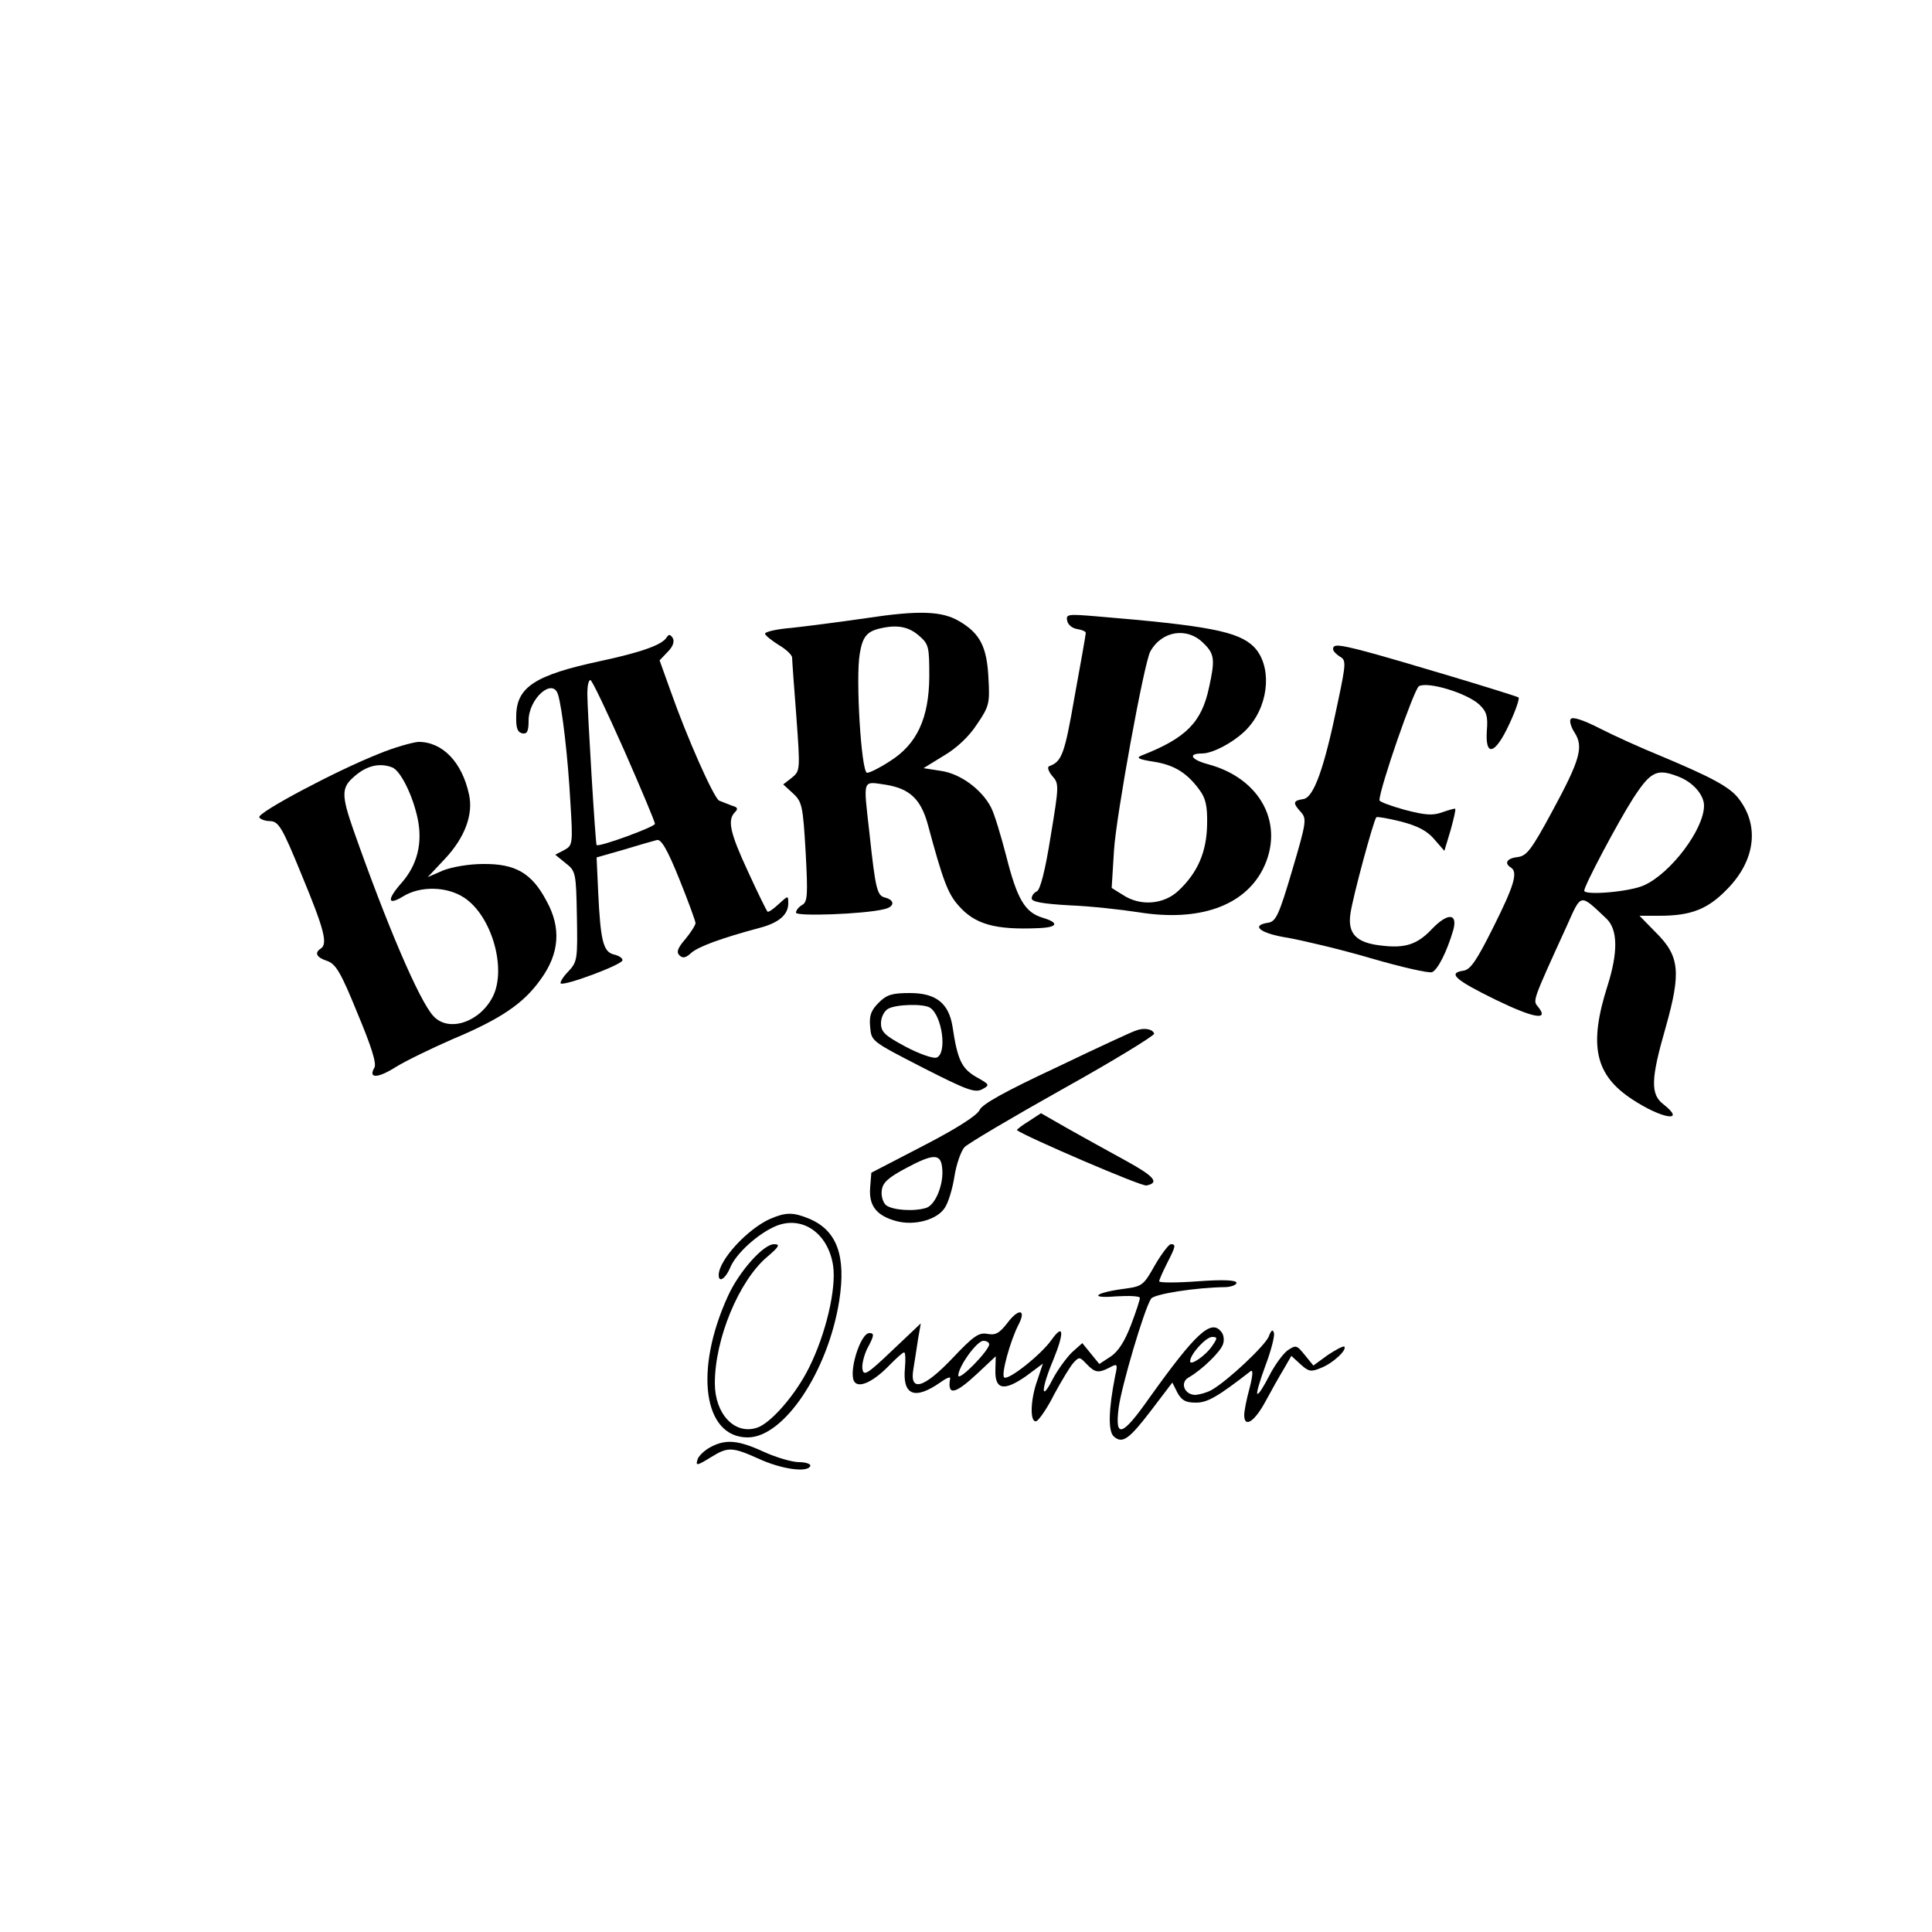 <?xml version="1.0" standalone="no"?>
<!DOCTYPE svg PUBLIC "-//W3C//DTD SVG 20010904//EN"
 "http://www.w3.org/TR/2001/REC-SVG-20010904/DTD/svg10.dtd">
<svg version="1.0" xmlns="http://www.w3.org/2000/svg"
 width="500pt" height="500pt" viewBox="0 0 500 500"
 preserveAspectRatio="xMidYMid meet">
<g transform="translate(0,500) scale(0.1,-0.1)"
fill="#000000" stroke="none">
<path d="M2240 3400 c-69 -10 -155 -21 -192 -25 -38 -3 -68 -10 -68 -15 0 -4
16 -17 35 -29 19 -11 35 -26 35 -33 0 -7 5 -76 11 -153 10 -138 10 -140 -12
-158 l-22 -17 25 -23 c24 -22 26 -33 33 -152 6 -112 5 -129 -9 -137 -9 -5 -16
-14 -16 -20 0 -10 175 -4 228 9 27 6 29 23 3 30 -21 5 -25 19 -41 168 -16 142
-19 133 43 124 61 -10 90 -37 108 -102 39 -145 52 -180 80 -211 42 -48 94 -63
207 -58 50 2 54 14 10 27 -46 14 -66 49 -94 160 -14 54 -31 110 -39 125 -24
47 -80 88 -130 95 l-45 7 52 32 c33 19 66 50 86 81 32 47 34 54 30 122 -4 79
-22 114 -75 145 -45 27 -105 29 -243 8z m137 -44 c27 -23 28 -29 28 -108 -1
-107 -32 -174 -102 -218 -26 -17 -52 -30 -59 -30 -15 0 -30 245 -19 308 7 43
18 57 50 65 45 11 75 6 102 -17z"/>
<path d="M2762 3393 c2 -10 13 -19 26 -21 12 -2 22 -6 22 -10 0 -4 -13 -78
-29 -165 -26 -150 -33 -168 -66 -180 -5 -2 -2 -13 8 -25 18 -20 18 -24 -4
-157 -14 -88 -27 -139 -36 -142 -7 -3 -13 -11 -13 -18 0 -9 28 -14 98 -18 53
-2 134 -11 179 -18 156 -25 272 16 321 111 58 115 -4 235 -141 272 -45 12 -54
28 -16 28 31 0 94 36 122 70 53 62 58 159 12 206 -40 40 -119 55 -408 79 -73
6 -79 6 -75 -12z m353 -58 c28 -27 30 -42 14 -114 -19 -90 -59 -131 -174 -176
-16 -6 -9 -10 29 -16 54 -8 88 -29 120 -73 16 -21 21 -42 20 -89 -1 -71 -24
-125 -74 -172 -38 -36 -99 -41 -144 -11 l-29 18 6 97 c5 86 78 487 94 515 30
54 96 64 138 21z"/>
<path d="M1725 3350 c-12 -19 -65 -38 -172 -61 -168 -36 -216 -67 -217 -141
-1 -32 3 -43 16 -46 12 -2 16 5 16 33 0 57 62 112 76 68 11 -35 26 -165 32
-277 7 -111 6 -114 -16 -126 l-23 -12 27 -22 c26 -20 27 -25 29 -138 2 -111 1
-117 -22 -142 -14 -14 -22 -28 -20 -31 8 -8 161 49 160 60 0 6 -10 12 -23 15
-27 7 -34 36 -40 163 l-4 88 70 20 c39 12 78 23 86 25 11 3 27 -24 58 -101 23
-57 42 -109 42 -114 0 -5 -12 -24 -26 -41 -20 -23 -24 -34 -16 -42 9 -9 17 -7
31 6 18 16 77 38 178 65 49 13 73 34 73 63 0 21 0 21 -25 -2 -14 -13 -27 -22
-29 -19 -2 2 -25 48 -50 103 -47 101 -54 134 -34 154 9 9 7 13 -8 17 -10 4
-25 10 -33 13 -14 8 -82 160 -126 285 l-28 78 21 22 c14 14 18 27 13 36 -7 10
-10 10 -16 1z m-110 -291 c44 -100 80 -186 80 -191 0 -8 -145 -61 -151 -55 -3
3 -24 350 -24 392 0 19 3 35 8 35 4 0 43 -82 87 -181z"/>
<path d="M3450 3320 c0 -5 8 -13 17 -19 17 -9 17 -16 -5 -120 -35 -170 -62
-245 -89 -249 -27 -4 -28 -10 -6 -34 15 -17 14 -26 -23 -151 -34 -115 -42
-132 -62 -135 -47 -7 -20 -28 51 -39 39 -7 137 -30 215 -53 79 -23 150 -39
158 -36 15 6 39 54 55 109 12 44 -14 45 -54 4 -38 -41 -70 -52 -133 -44 -64 7
-87 31 -79 83 6 43 60 242 67 249 2 2 31 -3 63 -11 43 -11 68 -24 86 -45 l27
-31 16 53 c8 29 14 54 12 56 -1 1 -16 -3 -33 -9 -25 -9 -43 -8 -97 6 -36 10
-66 21 -66 25 1 33 89 286 102 295 22 13 123 -17 156 -47 19 -18 23 -30 20
-67 -5 -70 21 -64 58 16 17 36 27 67 24 69 -10 6 -323 100 -396 119 -72 19
-84 19 -84 6z"/>
<path d="M4065 3139 c-4 -5 1 -21 10 -35 24 -37 14 -71 -58 -204 -54 -100 -66
-115 -89 -118 -28 -3 -36 -16 -18 -27 19 -12 9 -46 -45 -154 -43 -86 -59 -110
-77 -113 -42 -6 -24 -23 82 -75 99 -48 141 -56 110 -18 -13 16 -15 12 75 209
38 85 33 84 102 19 30 -28 31 -87 3 -175 -49 -154 -32 -230 64 -293 77 -51
142 -61 81 -13 -34 26 -33 65 6 200 40 142 36 184 -26 245 l-42 43 51 0 c83 0
126 17 177 70 72 74 83 164 28 234 -23 30 -73 56 -202 110 -49 20 -120 52
-157 71 -43 22 -71 31 -75 24z m279 -149 c37 -14 66 -47 66 -75 0 -61 -86
-175 -155 -206 -36 -17 -155 -27 -155 -14 0 13 87 177 126 238 46 71 62 79
118 57z"/>
<path d="M980 3049 c-109 -43 -314 -152 -309 -164 2 -5 15 -10 28 -10 22 -1
31 -15 82 -140 58 -140 68 -178 49 -190 -17 -11 -11 -23 17 -32 22 -8 35 -29
78 -135 36 -86 50 -130 44 -141 -17 -29 9 -28 56 2 26 16 92 48 147 72 124 52
183 92 227 154 49 67 54 134 15 204 -38 72 -81 96 -164 95 -37 0 -82 -8 -104
-17 l-39 -17 46 49 c50 54 72 113 61 164 -18 85 -69 137 -131 137 -15 -1 -62
-14 -103 -31z m35 -35 c21 -8 53 -71 66 -133 13 -63 -1 -119 -41 -165 -39 -44
-38 -61 3 -36 45 28 114 26 158 -3 72 -47 111 -185 74 -257 -34 -66 -114 -92
-153 -50 -37 39 -123 242 -208 484 -30 86 -30 107 -1 133 33 31 68 40 102 27z"/>
<path d="M2274 2405 c-20 -20 -25 -34 -22 -63 3 -37 4 -37 136 -105 114 -58
135 -66 154 -56 20 11 20 12 -16 32 -37 22 -48 43 -61 131 -10 60 -43 86 -110
86 -46 0 -60 -4 -81 -25z m133 -13 c31 -20 45 -118 17 -129 -9 -3 -44 9 -80
28 -54 29 -64 38 -64 61 0 15 8 31 18 37 20 12 92 14 109 3z"/>
<path d="M2940 2333 c-8 -2 -101 -45 -205 -95 -135 -63 -194 -96 -200 -111 -7
-14 -58 -47 -145 -92 l-135 -70 -3 -38 c-4 -47 16 -73 67 -87 47 -13 106 3
126 34 9 13 20 49 25 81 5 32 17 66 26 76 8 9 123 77 255 151 131 73 237 138
236 143 -4 12 -26 16 -47 8z m-502 -353 c6 -41 -16 -98 -41 -106 -32 -10 -87
-6 -104 7 -8 7 -13 24 -11 38 2 20 16 33 63 58 69 37 89 38 93 3z"/>
<path d="M2662 2098 c-18 -11 -32 -22 -30 -23 23 -17 322 -146 335 -143 35 7
20 24 -55 65 -42 23 -109 60 -148 82 l-70 40 -32 -21z"/>
<path d="M1994 1846 c-59 -26 -134 -107 -134 -146 0 -21 18 -9 30 20 15 36 71
87 118 107 68 28 135 -18 148 -102 9 -60 -19 -178 -62 -264 -35 -71 -100 -145
-135 -156 -58 -19 -109 36 -109 115 0 115 62 264 134 326 33 28 36 34 19 34
-27 0 -90 -70 -119 -134 -88 -192 -64 -366 51 -366 94 0 208 171 237 354 18
116 -6 182 -78 212 -41 17 -60 17 -100 0z"/>
<path d="M2989 1726 c-29 -52 -33 -55 -77 -61 -78 -10 -97 -26 -24 -20 34 2
62 1 62 -4 0 -5 -10 -36 -23 -70 -16 -42 -33 -69 -53 -82 l-29 -19 -22 27 -22
27 -27 -24 c-14 -14 -37 -45 -50 -70 -31 -61 -30 -25 2 51 29 71 27 96 -5 51
-27 -38 -110 -104 -122 -97 -9 6 15 94 37 137 21 40 0 43 -29 4 -21 -27 -31
-32 -52 -28 -22 4 -36 -6 -89 -62 -76 -80 -113 -90 -102 -28 3 20 9 55 12 77
l7 40 -74 -70 c-65 -62 -74 -67 -77 -48 -2 12 4 35 12 52 19 35 19 41 6 41
-24 0 -56 -106 -38 -127 13 -16 51 3 92 46 17 17 32 31 36 31 3 0 4 -18 2 -40
-7 -71 25 -84 91 -38 15 11 27 16 26 11 -8 -46 12 -42 70 12 l48 45 -1 -37
c-1 -50 23 -54 80 -14 l43 32 -14 -42 c-19 -52 -20 -112 -3 -107 7 3 28 33 46
69 19 35 41 72 50 82 15 16 16 16 34 -3 22 -23 31 -24 60 -9 20 11 21 9 14
-22 -17 -86 -19 -144 -3 -157 22 -19 39 -7 97 69 l54 71 13 -26 c11 -20 21
-26 48 -26 30 0 56 15 141 81 7 6 7 -8 -2 -43 -8 -29 -14 -60 -14 -70 0 -35
27 -17 55 35 15 28 37 67 48 85 l19 33 24 -22 c21 -19 27 -20 53 -9 31 12 68
47 60 55 -3 2 -22 -8 -43 -22 l-37 -27 -22 27 c-21 26 -23 27 -45 12 -12 -9
-34 -39 -48 -67 -14 -27 -27 -48 -30 -45 -3 2 7 35 21 73 14 37 24 75 22 84
-3 11 -7 8 -14 -10 -11 -24 -105 -113 -147 -137 -12 -7 -31 -12 -42 -13 -29 0
-41 32 -18 45 35 20 83 67 89 86 4 11 2 26 -5 33 -26 33 -67 -6 -185 -171 -71
-101 -90 -107 -80 -27 7 55 66 256 84 283 8 12 114 29 194 30 15 1 27 6 27 11
0 7 -33 9 -100 4 -55 -4 -100 -4 -100 0 0 4 9 24 20 46 23 45 24 50 10 50 -5
0 -24 -25 -41 -54z m149 -208 c-17 -26 -58 -54 -58 -41 0 18 41 63 57 63 14 0
14 -3 1 -22z m-578 3 c0 -16 -79 -97 -80 -81 0 23 48 90 65 90 8 0 15 -4 15
-9z"/>
<path d="M1839 1255 c-15 -8 -29 -21 -33 -30 -7 -20 -3 -19 36 5 42 26 54 25
121 -5 58 -27 127 -37 134 -19 2 5 -11 10 -29 10 -18 0 -59 12 -92 27 -65 30
-98 33 -137 12z"/>
</g>
</svg>
